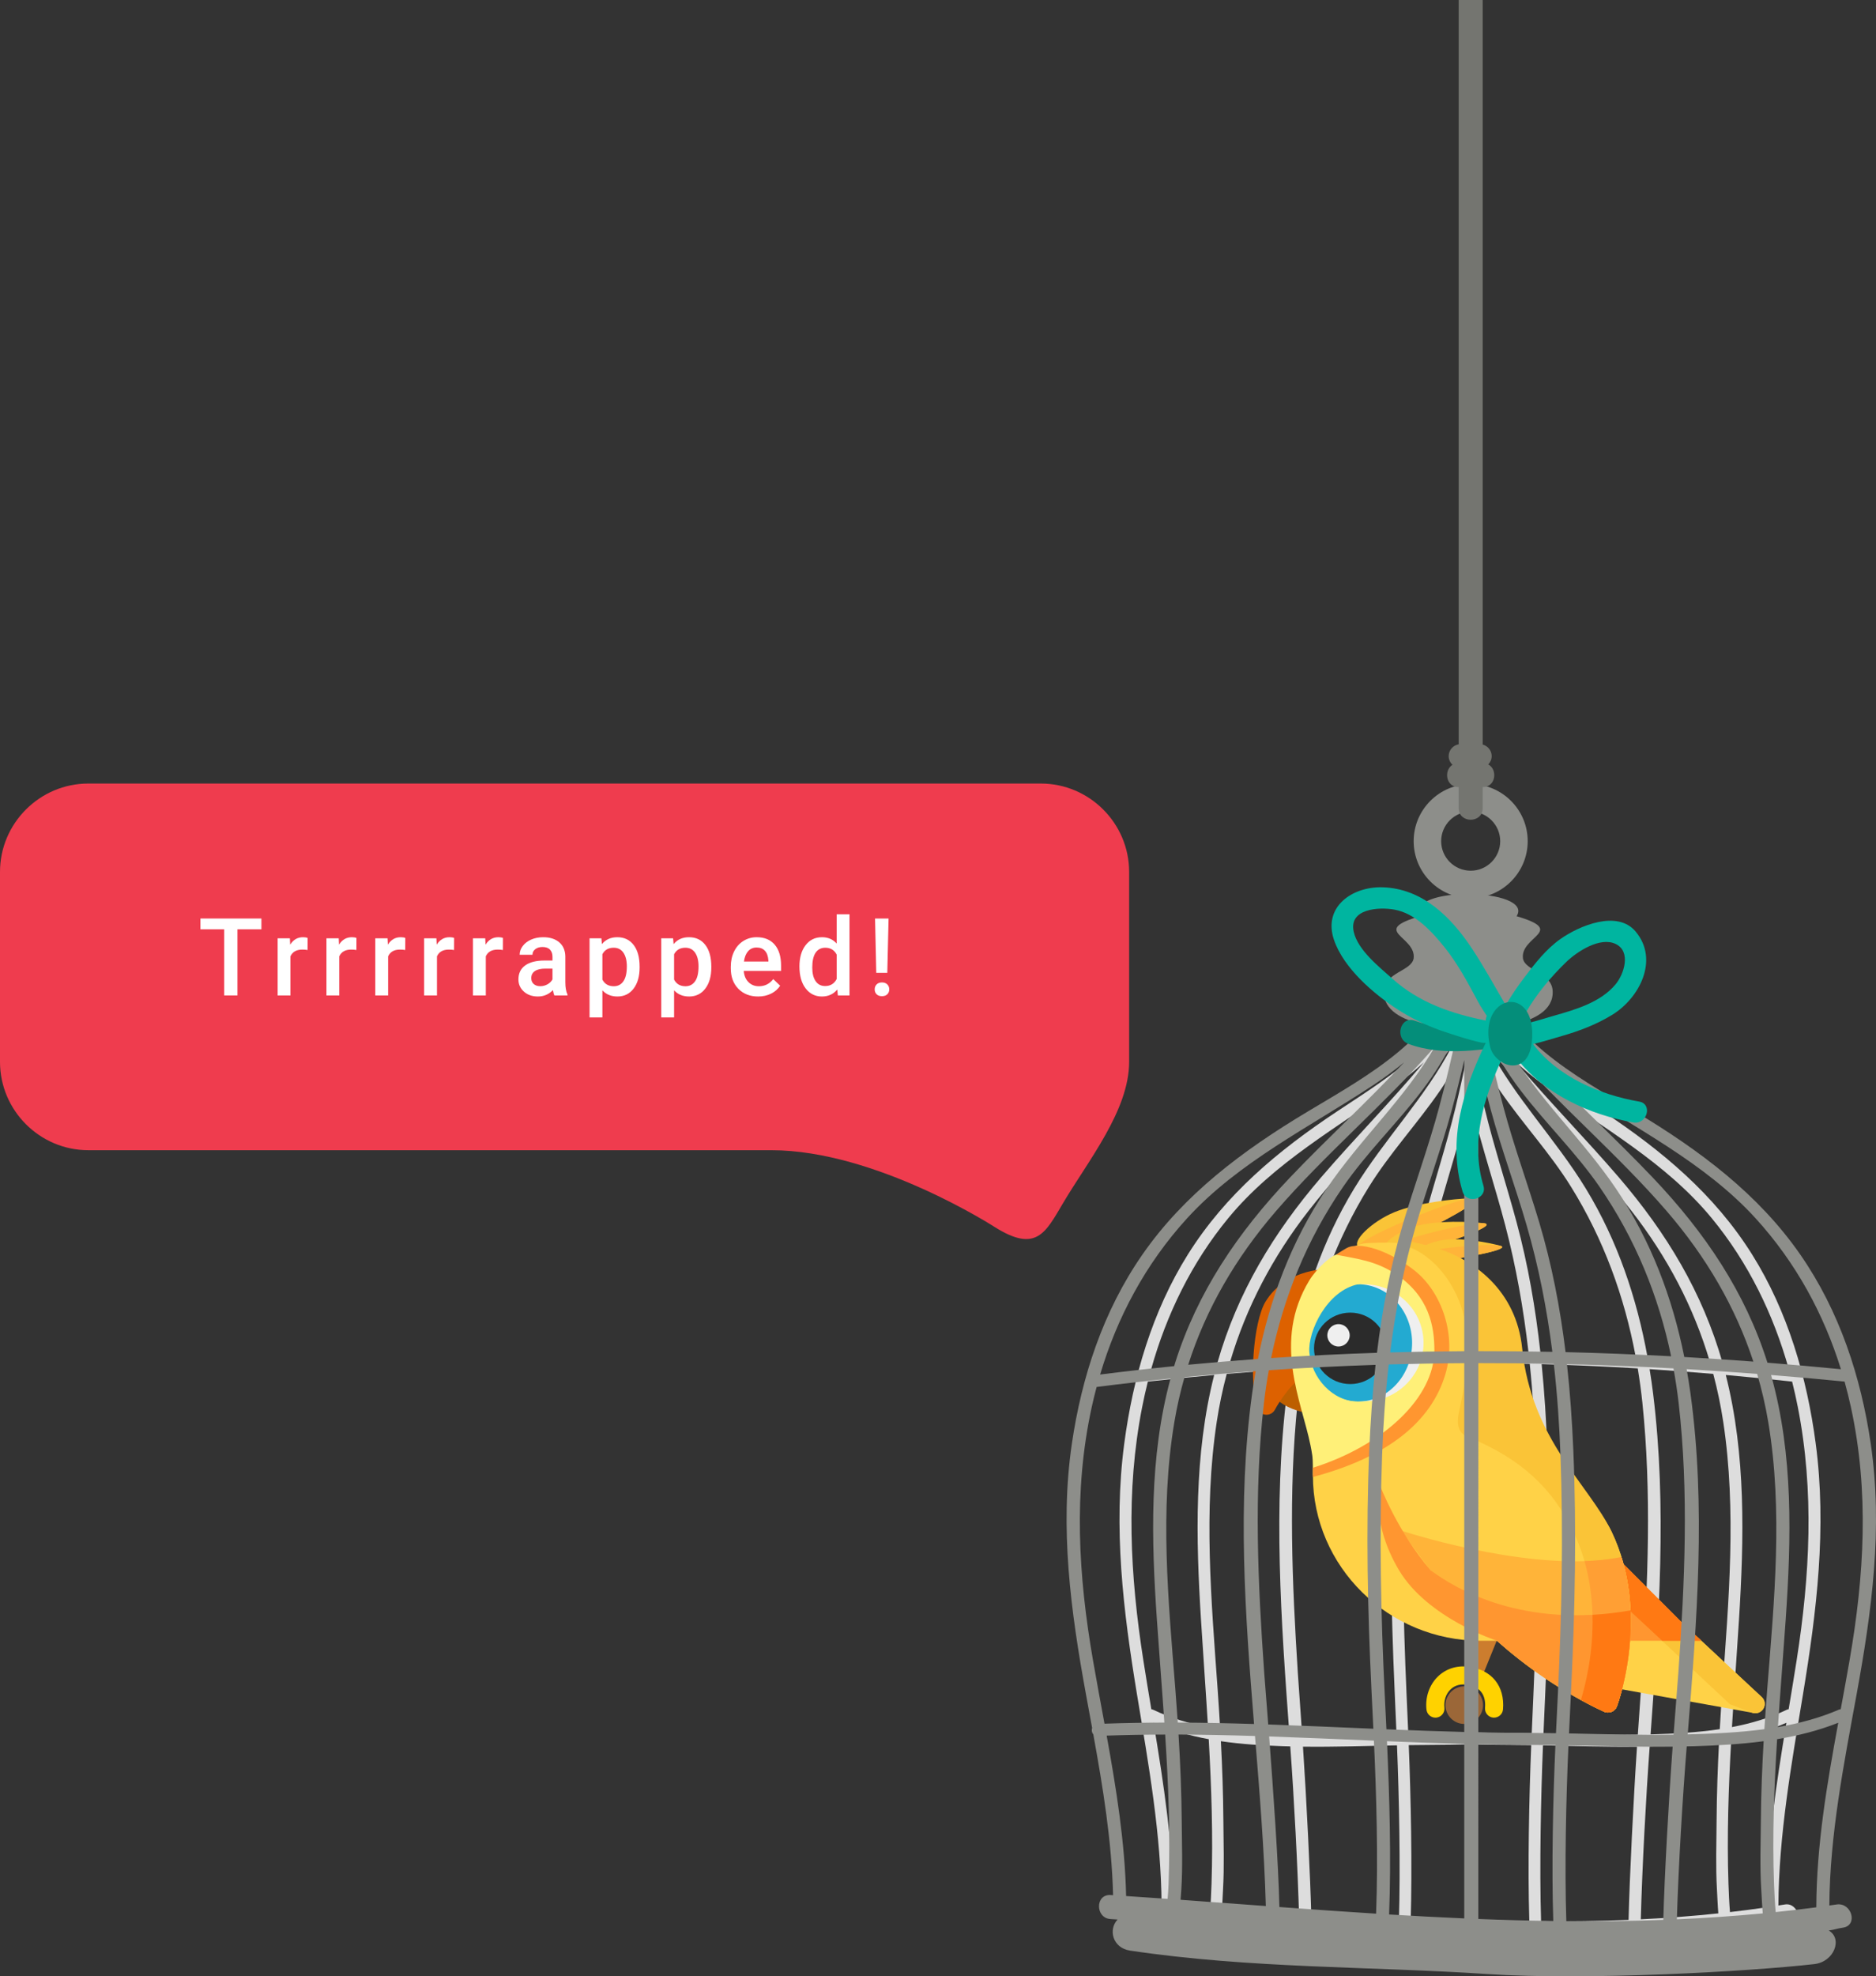 <?xml version="1.0" encoding="utf-8"?>
<!-- Generator: Adobe Illustrator 17.0.0, SVG Export Plug-In . SVG Version: 6.00 Build 0)  -->
<!DOCTYPE svg PUBLIC "-//W3C//DTD SVG 1.1//EN" "http://www.w3.org/Graphics/SVG/1.1/DTD/svg11.dtd">
<svg version="1.1" id="Layer_1" xmlns="http://www.w3.org/2000/svg" xmlns:xlink="http://www.w3.org/1999/xlink" x="0px" y="0px"
	 width="312.222px" height="328.76px" viewBox="0 0 312.222 328.76" enable-background="new 0 0 312.222 328.76"
	 xml:space="preserve">
<rect x="0" y="0" width="312.222" height="328.76" fill="#333333" stroke="none"/>
<g>
	<g>
		<path fill="#EF3C4E" d="M187.922,176.639c0,8.084-6.844,16.462-11.017,23.529c-2.927,4.956-4.471,8.258-11.324,3.969
			c0,0-19.778-12.801-37.209-12.801H14.698C6.614,191.337,0,184.723,0,176.639V145.04c0-8.084,6.614-14.698,14.698-14.698h158.526
			c8.084,0,14.698,6.614,14.698,14.698V176.639z"/>
	</g>
	<g>
		<path fill="#FFFFFF" d="M43.507,154.588h-3.99v11.004h-2.206v-11.004h-3.955v-1.793h10.151V154.588z"/>
		<path fill="#FFFFFF" d="M51.187,158.033c-0.281-0.047-0.571-0.07-0.87-0.07c-0.979,0-1.638,0.375-1.978,1.125v6.504h-2.136v-9.51
			h2.039l0.053,1.063c0.516-0.826,1.23-1.239,2.145-1.239c0.305,0,0.557,0.041,0.756,0.123L51.187,158.033z"/>
		<path fill="#FFFFFF" d="M59.315,158.033c-0.281-0.047-0.571-0.07-0.87-0.07c-0.979,0-1.638,0.375-1.978,1.125v6.504h-2.136v-9.51
			h2.039l0.053,1.063c0.516-0.826,1.23-1.239,2.145-1.239c0.305,0,0.557,0.041,0.756,0.123L59.315,158.033z"/>
		<path fill="#FFFFFF" d="M67.444,158.033c-0.281-0.047-0.571-0.07-0.87-0.07c-0.979,0-1.638,0.375-1.978,1.125v6.504h-2.136v-9.51
			H64.5l0.053,1.063c0.516-0.826,1.23-1.239,2.145-1.239c0.305,0,0.557,0.041,0.756,0.123L67.444,158.033z"/>
		<path fill="#FFFFFF" d="M75.572,158.033c-0.281-0.047-0.571-0.07-0.87-0.07c-0.979,0-1.638,0.375-1.978,1.125v6.504h-2.136v-9.51
			h2.039l0.053,1.063c0.516-0.826,1.23-1.239,2.145-1.239c0.305,0,0.557,0.041,0.756,0.123L75.572,158.033z"/>
		<path fill="#FFFFFF" d="M83.7,158.033c-0.281-0.047-0.571-0.07-0.87-0.07c-0.979,0-1.638,0.375-1.978,1.125v6.504h-2.136v-9.51
			h2.039l0.053,1.063c0.516-0.826,1.23-1.239,2.145-1.239c0.305,0,0.557,0.041,0.756,0.123L83.7,158.033z"/>
		<path fill="#FFFFFF" d="M92.267,165.592c-0.094-0.182-0.176-0.478-0.246-0.888c-0.68,0.709-1.512,1.063-2.496,1.063
			c-0.955,0-1.734-0.272-2.338-0.817s-0.905-1.219-0.905-2.021c0-1.014,0.376-1.792,1.129-2.333s1.83-0.813,3.23-0.813h1.31v-0.624
			c0-0.492-0.138-0.886-0.413-1.182s-0.694-0.444-1.257-0.444c-0.486,0-0.885,0.122-1.195,0.365s-0.466,0.552-0.466,0.927h-2.136
			c0-0.521,0.173-1.009,0.519-1.463s0.815-0.81,1.41-1.068s1.259-0.387,1.991-0.387c1.113,0,2.001,0.28,2.663,0.839
			s1.002,1.346,1.02,2.36v4.289c0,0.855,0.12,1.538,0.36,2.048v0.149H92.267z M89.92,164.054c0.422,0,0.818-0.103,1.191-0.308
			c0.371-0.205,0.651-0.48,0.839-0.826v-1.793h-1.151c-0.791,0-1.386,0.138-1.784,0.413s-0.598,0.665-0.598,1.169
			c0,0.41,0.136,0.737,0.409,0.98C89.098,163.932,89.463,164.054,89.92,164.054z"/>
		<path fill="#FFFFFF" d="M106.451,160.934c0,1.471-0.334,2.644-1.002,3.52s-1.564,1.314-2.689,1.314
			c-1.043,0-1.878-0.343-2.505-1.028v4.509h-2.136v-13.166h1.969l0.088,0.967c0.627-0.762,1.479-1.143,2.558-1.143
			c1.16,0,2.069,0.432,2.729,1.296c0.658,0.864,0.988,2.064,0.988,3.599V160.934z M104.324,160.749c0-0.949-0.189-1.702-0.566-2.259
			c-0.379-0.557-0.919-0.835-1.622-0.835c-0.873,0-1.5,0.36-1.881,1.081v4.219c0.387,0.738,1.02,1.107,1.898,1.107
			c0.68,0,1.211-0.274,1.595-0.822S104.324,161.862,104.324,160.749z"/>
		<path fill="#FFFFFF" d="M118.385,160.934c0,1.471-0.334,2.644-1.002,3.52s-1.564,1.314-2.689,1.314
			c-1.043,0-1.878-0.343-2.505-1.028v4.509h-2.136v-13.166h1.969l0.088,0.967c0.627-0.762,1.479-1.143,2.558-1.143
			c1.16,0,2.069,0.432,2.729,1.296c0.658,0.864,0.988,2.064,0.988,3.599V160.934z M116.258,160.749c0-0.949-0.189-1.702-0.566-2.259
			c-0.379-0.557-0.919-0.835-1.622-0.835c-0.873,0-1.5,0.36-1.881,1.081v4.219c0.387,0.738,1.02,1.107,1.898,1.107
			c0.68,0,1.211-0.274,1.595-0.822S116.258,161.862,116.258,160.749z"/>
		<path fill="#FFFFFF" d="M126.179,165.768c-1.354,0-2.451-0.426-3.292-1.279s-1.261-1.988-1.261-3.406v-0.264
			c0-0.949,0.183-1.797,0.55-2.544c0.365-0.747,0.88-1.329,1.542-1.745s1.4-0.624,2.215-0.624c1.295,0,2.295,0.413,3.001,1.239
			s1.06,1.995,1.06,3.507v0.861h-6.214c0.064,0.785,0.326,1.406,0.787,1.863c0.459,0.457,1.038,0.686,1.735,0.686
			c0.979,0,1.775-0.396,2.391-1.187l1.151,1.099c-0.381,0.568-0.89,1.009-1.525,1.323
			C127.683,165.611,126.97,165.768,126.179,165.768z M125.924,157.62c-0.586,0-1.059,0.205-1.42,0.615
			c-0.359,0.41-0.59,0.981-0.689,1.714h4.069v-0.158c-0.047-0.715-0.237-1.255-0.571-1.622S126.516,157.62,125.924,157.62z"/>
		<path fill="#FFFFFF" d="M133.05,160.767c0-1.465,0.34-2.641,1.02-3.529s1.591-1.332,2.733-1.332c1.008,0,1.822,0.352,2.443,1.055
			v-4.869h2.136v13.5h-1.934l-0.105-0.984c-0.639,0.773-1.491,1.16-2.558,1.16c-1.113,0-2.015-0.448-2.703-1.345
			S133.05,162.308,133.05,160.767z M135.186,160.951c0,0.967,0.186,1.721,0.559,2.263c0.371,0.542,0.9,0.813,1.586,0.813
			c0.873,0,1.512-0.39,1.916-1.169v-4.061c-0.393-0.762-1.025-1.143-1.898-1.143c-0.691,0-1.225,0.274-1.6,0.822
			S135.186,159.85,135.186,160.951z"/>
		<path fill="#FFFFFF" d="M145.573,164.585c0-0.333,0.108-0.608,0.325-0.828c0.217-0.219,0.513-0.328,0.888-0.328
			s0.671,0.109,0.888,0.328c0.217,0.219,0.325,0.495,0.325,0.828c0,0.321-0.105,0.589-0.316,0.806
			c-0.211,0.216-0.51,0.324-0.896,0.324s-0.686-0.108-0.896-0.324C145.678,165.175,145.573,164.907,145.573,164.585z
			 M147.673,161.83h-1.837l-0.202-9.035h2.25L147.673,161.83z"/>
	</g>
	<g>
		<g>
			<g>
				<path fill="#DDDDDD" d="M244.765,172.607c1.317,3.103,2.979,6.074,4.906,8.873c3.756,5.453,8.307,10.324,11.802,15.954
					c5.413,8.717,8.882,18.254,10.741,28.181c-5.279-0.315-10.564-0.547-15.85-0.69c-0.805-7.292-2.049-14.533-3.967-21.636
					c-1.717-6.358-3.784-12.609-5.334-19.013c-0.844-3.486-1.593-6.992-2.298-10.505v9.267c0.137,0.581,0.267,1.164,0.409,1.744
					c1.574,6.398,3.661,12.645,5.335,19.013c1.824,6.944,3.059,13.987,3.871,21.084c-3.205-0.073-6.411-0.106-9.616-0.112v1.998
					c3.277,0.006,6.555,0.041,9.833,0.116c0.519,5.028,0.835,10.079,1.002,15.138c0.437,13.334,0.193,26.653-0.398,39.978
					c-0.093,2.107-0.187,4.215-0.276,6.322c-1.466-0.027-2.931-0.048-4.396-0.051c-1.921-0.003-3.843-0.041-5.764-0.079v1.989
					c2.103,0.044,4.206,0.085,6.309,0.089c1.256,0.002,2.512,0.018,3.768,0.037c-0.352,8.596-0.595,20.291-0.32,29.253
					c-3.251-0.049-6.504-0.15-9.756-0.28v4.488c17.222,0.466,34.745,0.618,51.745-2.03c-0.161-0.23-0.369-0.435-0.63-0.603
					c1.016-0.15,1.13-0.305,2.146-0.471c2.294-0.375,1.315-4.225-0.958-3.853c-0.364,0.06-0.728,0.111-1.092,0.169
					c0.077-11.799,2.163-23.432,4.083-35.059c2.295-13.901,3.989-27.748,2.127-41.8c-1.453-10.97-4.637-21.95-10.596-31.453
					c-6.264-9.99-14.972-17.25-24.82-23.78c-4.658-3.088-9.46-6.097-13.566-9.879c-4.272-3.935-7.535-8.517-9.987-13.694
					c-0.02-0.281-0.168-0.529-0.372-0.705c-0.229-0.286-0.566-0.341-0.878-0.242c-0.03,0.008-0.059,0.018-0.088,0.03
					c-0.007,0.003-0.014,0.006-0.02,0.009c-0.033,0.015-0.066,0.03-0.098,0.05c-0.31,0.174-0.552,0.497-0.563,0.876
					c-0.88,1.86-1.87,3.641-2.97,5.345h6.536V172.607z M271.042,319.369c-4.85,0.198-9.705,0.259-14.562,0.213
					c-0.276-8.955-0.033-20.651,0.319-29.244c5.216,0.104,10.429,0.278,15.647,0.216
					C271.877,298.965,271.21,312.319,271.042,319.369z M256.882,288.357c0.103-2.432,0.212-4.862,0.318-7.293
					c0.581-13.297,0.839-26.608,0.326-39.913c-0.183-4.743-0.479-9.492-0.95-14.222c5.333,0.146,10.666,0.383,15.992,0.704
					c0.311,1.889,0.572,3.79,0.772,5.703c1.554,14.929,0.911,30.023-0.04,44.97c-0.07,1.089-0.364,5.079-0.718,10.255
					C267.348,288.648,262.115,288.474,256.882,288.357z M285.749,314.287c0.058,1.016,0.128,2.814,0.229,4.004
					c-4.295,0.455-8.596,0.776-12.9,0.986c0.243-8.864,0.851-20.158,1.48-28.768c0.39-0.01,0.779-0.014,1.169-0.027
					c3.427-0.116,6.925-0.329,10.38-0.834c-0.231,4.407-0.386,8.816-0.416,13.237C285.666,306.682,285.532,310.492,285.749,314.287z
					 M286.22,287.647c-3.831,0.573-7.729,0.756-11.514,0.87c1.387-18.931,2.748-37.884,0.419-56.705
					c-0.168-1.356-0.364-2.708-0.581-4.055c3.534,0.227,7.065,0.492,10.593,0.792c0.694,2.617,1.256,5.289,1.669,8.025
					c2.221,14.723,0.9,29.623-0.153,44.384C286.493,283.188,286.348,285.418,286.22,287.647z M294.017,317.28
					c-2.031,0.299-4.064,0.561-6.097,0.795c-0.126-1.442-0.21-3.427-0.252-4.672c-0.268-8.047,0.01-16.071,0.466-24.09
					c3.144-0.577,6.232-1.436,9.177-2.731C295.626,296.759,294.052,306.956,294.017,317.28z M299.207,234.05
					c2.768,14.08,2.01,28.065-0.198,42.166c-0.423,2.705-0.873,5.408-1.323,8.112c-0.096,0.011-0.195,0.033-0.294,0.081
					c-2.912,1.395-5.993,2.293-9.141,2.89c0.357-5.936,0.794-11.87,1.165-17.809c0.845-13.554,1.177-27.481-2.194-40.761
					c3.684,0.328,7.365,0.694,11.04,1.098C298.614,231.226,298.929,232.634,299.207,234.05z M256.945,180.499
					c9.697,7.092,20.251,12.804,27.952,22.163c6.095,7.408,10.269,16.017,12.817,25.11c-3.674-0.4-7.352-0.763-11.035-1.087
					c-3.318-11.658-9.312-21.582-17.257-30.836c-5.571-6.488-11.622-12.6-17.12-19.143
					C253.761,178.037,255.309,179.301,256.945,180.499z M248.019,174.521c7.39,9.321,16.173,17.508,23.486,26.885
					c5.999,7.693,10.376,16.039,13.059,25.095c-3.454-0.29-6.91-0.545-10.369-0.765c-1.782-9.806-4.979-19.317-10.229-27.953
					c-5.014-8.253-11.98-15.307-16.314-23.742C247.777,174.2,247.894,174.363,248.019,174.521z"/>
			</g>
			<g>
				<path fill="#DDDDDD" d="M193.323,316.977c-0.363-0.057-0.728-0.109-1.091-0.169c-1.87-0.306-2.859,2.24-1.877,3.364
					c15.541,1.275,31.059,2.914,46.652,3.37c2.501,0.073,5.011,0.147,7.527,0.216v-4.481c-3.252,0.13-6.505,0.23-9.756,0.28
					c0.275-8.962,0.033-20.657-0.32-29.253c1.256-0.02,2.512-0.035,3.768-0.037c2.103-0.004,4.206-0.045,6.309-0.089v-1.989
					c-1.921,0.038-3.842,0.076-5.764,0.079c-1.465,0.003-2.931,0.024-4.396,0.051c-0.09-2.108-0.183-4.215-0.276-6.322
					c-0.591-13.325-0.835-26.644-0.398-39.978c0.167-5.059,0.483-10.111,1.001-15.138c3.277-0.076,6.555-0.11,9.833-0.116v-1.998
					c-3.205,0.006-6.411,0.039-9.616,0.112c0.812-7.096,2.047-14.14,3.871-21.084c1.674-6.368,3.761-12.615,5.335-19.013
					c0.143-0.58,0.272-1.163,0.409-1.744v-9.267c-0.705,3.514-1.454,7.019-2.298,10.505c-1.55,6.404-3.617,12.655-5.334,19.013
					c-1.918,7.103-3.162,14.344-3.967,21.636c-5.286,0.142-10.57,0.375-15.85,0.69c1.86-9.927,5.329-19.464,10.741-28.181
					c3.495-5.63,8.046-10.501,11.802-15.954c1.927-2.799,3.589-5.77,4.906-8.873v-5.933h6.536c-1.099-1.704-2.089-3.484-2.97-5.345
					c-0.011-0.38-0.252-0.703-0.562-0.876c-0.032-0.02-0.065-0.035-0.098-0.05c-0.007-0.003-0.014-0.006-0.021-0.009
					c-0.029-0.012-0.058-0.022-0.088-0.03c-0.312-0.098-0.649-0.044-0.878,0.242c-0.205,0.176-0.353,0.423-0.373,0.705
					c-2.451,5.177-5.714,9.759-9.986,13.694c-4.106,3.782-8.908,6.791-13.566,9.879c-9.848,6.531-18.556,13.79-24.82,23.78
					c-5.959,9.503-9.143,20.484-10.596,31.453c-1.862,14.053-0.168,27.899,2.127,41.8
					C191.161,293.546,193.247,305.178,193.323,316.977z M201.632,313.403c-0.042,1.244-0.126,3.23-0.252,4.672
					c-2.033-0.235-4.065-0.497-6.097-0.795c-0.035-10.324-1.609-20.521-3.294-30.698c2.946,1.295,6.033,2.154,9.177,2.731
					C201.621,297.332,201.899,305.356,201.632,313.403z M202.647,280.958c-1.054-14.761-2.375-29.661-0.153-44.384
					c0.413-2.736,0.976-5.408,1.669-8.025c3.528-0.3,7.059-0.565,10.593-0.792c-0.217,1.348-0.413,2.699-0.581,4.055
					c-2.329,18.821-0.968,37.774,0.419,56.705c-3.786-0.114-7.683-0.297-11.515-0.87
					C202.951,285.418,202.806,283.188,202.647,280.958z M203.32,318.292c0.101-1.19,0.172-2.988,0.229-4.004
					c0.217-3.795,0.083-7.605,0.058-11.403c-0.03-4.421-0.185-8.829-0.417-13.237c3.455,0.506,6.954,0.719,10.38,0.834
					c0.39,0.013,0.779,0.017,1.169,0.027c0.629,8.61,1.237,19.904,1.48,28.768C211.916,319.067,207.616,318.747,203.32,318.292z
					 M232.819,319.583c-4.856,0.045-9.712-0.016-14.562-0.213c-0.168-7.05-0.835-20.404-1.404-28.815
					c5.218,0.062,10.432-0.112,15.647-0.216C232.852,298.932,233.095,310.628,232.819,319.583z M232.723,226.929
					c-0.471,4.73-0.768,9.479-0.95,14.222c-0.513,13.304-0.254,26.616,0.326,39.913c0.106,2.43,0.215,4.861,0.318,7.293
					c-5.233,0.117-10.466,0.291-15.701,0.204c-0.355-5.176-0.649-9.166-0.718-10.255c-0.951-14.946-1.594-30.04-0.04-44.97
					c0.2-1.913,0.461-3.813,0.772-5.703C222.058,227.312,227.39,227.075,232.723,226.929z M241.28,174.521
					c0.125-0.158,0.243-0.321,0.367-0.48c-4.334,8.435-11.3,15.489-16.314,23.742c-5.249,8.637-8.446,18.147-10.229,27.953
					c-3.459,0.22-6.916,0.475-10.369,0.765c2.683-9.057,7.061-17.403,13.059-25.095C225.107,192.029,233.89,183.841,241.28,174.521z
					 M204.402,202.662c7.701-9.359,18.255-15.071,27.952-22.163c1.637-1.197,3.185-2.461,4.642-3.793
					c-5.498,6.543-11.549,12.655-17.12,19.143c-7.945,9.254-13.938,19.178-17.257,30.836c-3.683,0.324-7.361,0.687-11.035,1.087
					C194.132,218.679,198.306,210.07,204.402,202.662z M190.092,234.05c0.278-1.416,0.593-2.824,0.944-4.222
					c3.676-0.404,7.356-0.77,11.04-1.098c-3.37,13.28-3.039,27.207-2.193,40.761c0.371,5.939,0.807,11.873,1.165,17.809
					c-3.147-0.597-6.229-1.496-9.141-2.89c-0.1-0.048-0.198-0.07-0.294-0.081c-0.45-2.705-0.9-5.408-1.323-8.112
					C188.083,262.115,187.324,248.13,190.092,234.05z"/>
			</g>
		</g>
		<g>
			<circle fill="#9B6738" cx="243.695" cy="283.653" r="3.124"/>
		</g>
		<g>
			<g>
				<g>
					<path fill="#FAC437" d="M226.104,207.454c-1.244-0.913,2.18-4.244,5.941-5.796c3.76-1.552,9.86-2.257,12.914-2.328
						s-6.676,4.888-10.445,6.596C230.746,207.634,227.656,208.592,226.104,207.454z"/>
				</g>
				<g>
					<path fill="#FFB439" d="M226.104,207.454c-1.244-0.913,15.801-8.052,18.854-8.124c3.053-0.072-6.676,4.888-10.445,6.596
						C230.745,207.634,227.656,208.592,226.104,207.454z"/>
				</g>
				<g>
					<path fill="#FAC437" d="M230.511,207.912c-0.913-0.898,2.297-3.226,5.572-4.053c3.275-0.827,8.37-0.678,10.887-0.372
						c2.516,0.305-6.067,3.22-9.368,4.174C234.301,208.614,231.65,209.035,230.511,207.912z"/>
				</g>
				<g>
					<path fill="#FFB439" d="M230.511,207.912c-0.913-0.898,13.942-4.73,16.459-4.425c2.516,0.305-6.067,3.22-9.368,4.174
						C234.301,208.614,231.65,209.035,230.511,207.912z"/>
				</g>
				<g>
					<path fill="#FAC437" d="M235.655,208.857c-0.638-0.845,2.271-2.365,5.051-2.645c2.781-0.281,6.936,0.457,8.96,1.011
						c2.024,0.554-5.358,1.904-8.176,2.285C238.673,209.89,236.451,209.913,235.655,208.857z"/>
				</g>
				<g>
					<path fill="#FFB439" d="M235.655,208.857c-0.638-0.845,11.987-2.188,14.011-1.634c2.024,0.554-5.358,1.904-8.176,2.285
						C238.673,209.89,236.451,209.913,235.655,208.857z"/>
				</g>
				<g>
					<g>
						<g>
							<g>
								<path fill="#FFD247" d="M293.206,282.307l-12.946-12.058c-0.294-0.272-0.682-0.424-1.086-0.424h-9.399
									c-0.85,0-1.549,0.66-1.583,1.496c-0.103,2.52-0.437,5.076-0.995,7.597c-0.165,0.749,0.247,1.506,0.973,1.783l23.375,4.193
									c0.187,0.072,0.382,0.107,0.573,0.107c0.53,0,1.043-0.263,1.339-0.727C293.864,283.642,293.757,282.818,293.206,282.307z"/>
							</g>
						</g>
					</g>
					<g>
						<path fill="#FAC437" d="M273.269,269.825l14.663,13.684l3.614,1.384c0.187,0.072,0.382,0.107,0.573,0.107
							c0.53,0,1.043-0.263,1.339-0.727c0.404-0.631,0.299-1.456-0.254-1.966l-12.945-12.058c-0.294-0.272-0.682-0.424-1.086-0.424
							H273.269L273.269,269.825z"/>
					</g>
					<g>
						<path fill="#BD5F00" d="M221.008,226.518c-1.672-1.175-5.131-2.311-9.499,3.29c-0.401,0.513-0.432,1.217-0.086,1.768
							c0.029,0.048,0.062,0.093,0.097,0.137c1.062,1.516,2.837,2.586,5.277,3.184c1.737,0.426,3.21,0.448,3.271,0.45h0.013
							c0.423,0,0.822-0.162,1.12-0.45c0.301-0.293,0.47-0.692,0.47-1.109v-6.002C221.672,227.282,221.425,226.811,221.008,226.518z"
							/>
					</g>
					<g>
						<path fill="#DD6100" d="M221.428,218.973c0.869,0.026,1.6-0.659,1.622-1.519c0.022-0.86-0.357-6.365-1.231-6.386
							c-0.419-0.01-7.727-0.273-11.214,5.486c-2.012,3.323-2.842,13.895-1.202,18.009c0.283,0.484,0.807,0.782,1.373,0.782
							c0.012,0,0.023,0,0.036,0c0.579-0.012,1.105-0.336,1.372-0.842c0.697-1.324,3.196-5.229,5.469-5.768
							c0.55-0.13,1.018-0.033,1.516,0.317c0.712,0.5,1.702,0.338,2.209-0.363c0.508-0.701,0.343-1.674-0.368-2.173
							c-0.227-0.159-0.459-0.298-0.696-0.418l0.947-7.127C221.361,218.972,221.42,218.973,221.428,218.973z"/>
					</g>
					<g>
						<path fill="#CC7D2E" d="M246.739,278.751l2.996-7.388c0.337-0.794-0.045-1.707-0.853-2.037
							c-0.807-0.331-1.735,0.044-2.071,0.839l-3.503,8.586H246.739z"/>
					</g>
					<g>
						<path fill="#FF9630" d="M274.971,264.952l-5.033-5.038c-0.457-0.457-1.15-0.638-1.756-0.401
							c-0.749,0.294-1.143,1.078-0.953,1.827c0.783,3.085,1.108,6.437,0.965,9.962c-0.009,0.2,0.015,0.402,0.083,0.591
							c0.238,0.653,0.847,1.049,1.498,1.049h4.63h5.195h3.568l-2.907-2.693L274.971,264.952z"/>
					</g>
					<g>
						<path fill="#FF7913" d="M276.634,272.942h6.534l-2.907-2.693l-5.289-5.296l-5.033-5.038c-0.457-0.457-1.15-0.638-1.756-0.401
							c-0.749,0.294-1.143,1.078-0.953,1.827c0.276,1.084,0.49,2.203,0.652,3.35c0.524,0.442,0.629,0.828,1.279,1.302
							L276.634,272.942z"/>
					</g>
					<g>
						<g>
							<g>
								<path fill="#FFD247" d="M268.214,254.791c-3.715-7.758-18.222-16.36-20.312-16.937c-2.089-0.577-2.989-0.739,0.161-10.725
									c3.15-9.986,0.477-21.571-20.593-20.334c-5.495,0.322-8.965,9.735-8.965,15.152v23.486c0,15.169,12.543,27.51,27.962,27.51
									h2.657c4.806,4.251,10.74,8.494,17.811,11.789c0.214,0.1,0.446,0.149,0.678,0.149c0.205,0,0.408-0.039,0.602-0.116
									c0.412-0.167,0.734-0.496,0.887-0.908C269.334,283.229,274.712,268.362,268.214,254.791z"/>
							</g>
						</g>
					</g>
					<g>
						<path fill="#FAC437" d="M268.214,254.791c-3.715-7.758-13.351-15.355-14.878-30.494c-0.961-9.516-7.964-15.116-15.598-17.067
							c-5.486-1.402-6.827-1.268-3.019,0.295c4.877,2.002,8.304,7.462,9.105,12.429c1.133,7.02-0.604,12.518-1.093,15.391
							c-0.49,2.873,1.005,3.46,1.68,3.734c8.664,3.527,13.994,8.514,17.44,15.71c5.586,11.665,2.396,24.288,1.244,28.001
							c1.241,0.675,2.521,1.323,3.841,1.938c0.214,0.1,0.446,0.149,0.678,0.149c0.205,0,0.408-0.039,0.602-0.116
							c0.412-0.167,0.734-0.496,0.887-0.908C269.334,283.229,274.712,268.362,268.214,254.791z"/>
					</g>
					<g>
						<path fill="#FFB439" d="M270,259.471c-0.045-0.149-0.091-0.299-0.138-0.45c-0.197,0.034-0.397,0.069-0.6,0.107
							c-13.392,2.471-33.039-3.544-35.921-4.464c3.258,4.914,8.457,11.715,15.752,18.278h0.032
							c4.806,4.251,10.74,8.494,17.811,11.789c0.214,0.1,0.446,0.149,0.678,0.149c0.205,0,0.408-0.039,0.602-0.116
							c0.412-0.167,0.734-0.496,0.887-0.908C269.308,283.302,273.548,271.573,270,259.471z"/>
					</g>
					<g>
						<path fill="#FF9630" d="M271.369,267.885c-17.906,3.157-29.288-3.669-33.275-6.677c2.916,3.683,6.571,7.752,10.995,11.733
							h0.036c4.806,4.251,10.74,8.494,17.811,11.789c0.214,0.1,0.446,0.149,0.678,0.149c0.205,0,0.408-0.039,0.602-0.116
							c0.412-0.167,0.734-0.496,0.887-0.908C269.259,283.433,271.762,276.513,271.369,267.885z"/>
					</g>
					<g>
						<path fill="#FFF078" d="M223.857,243.497c0.124,0,15.435-8.228,15.435-17.339c0-3.907-0.625-7.29-2.815-10.853
							c-3.176-5.165-13.178-6.721-13.445-6.741c-1.233-0.089-3.952,2.499-5.115,4.417c-6.191,10.208-1.286,20.121,0.187,27.446
							c0.212,1.056,0.421,2.207,0.421,3.285v1.672C218.526,245.488,223.594,243.497,223.857,243.497z"/>
					</g>
					<g>
						<path fill="#FF9630" d="M235.351,211.294c-4.037-3.155-9.082-4.926-11.292-3.642c-1.008,0.586-1.73,1.065-1.66,1.078
							c3.266,0.652,6.492,0.959,9.877,3.201c5.605,3.712,6.449,8.743,6.449,12.673c0,7.841-8.398,15.823-20.221,19.562v1.215
							c0,0.104,0.004,0.208,0.004,0.312c12.247-3.261,19.658-9.031,22.054-17.117C242.476,222.128,239.964,214.898,235.351,211.294z
							"/>
					</g>
					<g>
						<path fill="#EFEFEF" d="M226.985,233.153c-5.478,0-9.934-4.376-9.934-9.756c0-5.381,4.457-9.756,9.934-9.756
							s9.934,4.376,9.934,9.756C236.918,228.776,232.462,233.153,226.985,233.153z"/>
					</g>
					<g>
						<path fill="#23AAD1" d="M226.033,233.153c-4.952,0-8.982-4.376-8.982-9.756c0-5.381,4.03-9.756,8.982-9.756
							s8.982,4.376,8.982,9.756C235.014,228.776,230.986,233.153,226.033,233.153z"/>
					</g>
					<g>
						<path fill="#2B2B2B" d="M224.724,230.239c-3.325,0-6.03-2.666-6.03-5.942c0-3.277,2.705-5.942,6.03-5.942
							c3.325,0,6.03,2.666,6.03,5.942C230.756,227.573,228.05,230.239,224.724,230.239z"/>
					</g>
					<g>
						<path fill="#FF9F34" d="M269.123,283.8c0.004-0.011,0.009-0.022,0.012-0.036c0.004-0.009,0.007-0.02,0.011-0.031
							c0.005-0.013,0.01-0.027,0.015-0.042c0.005-0.013,0.01-0.028,0.015-0.043c0.005-0.015,0.011-0.031,0.016-0.047
							c0.006-0.018,0.012-0.037,0.02-0.056c0.005-0.015,0.01-0.031,0.016-0.045c0.009-0.023,0.016-0.048,0.025-0.074
							c0.005-0.015,0.01-0.029,0.015-0.045c0.01-0.029,0.02-0.059,0.029-0.089c0.004-0.01,0.007-0.022,0.011-0.033
							c0.056-0.172,0.121-0.376,0.194-0.613c0.001-0.006,0.004-0.011,0.005-0.016c0.017-0.056,0.034-0.115,0.053-0.174
							c0.002-0.01,0.006-0.02,0.009-0.031c0.017-0.058,0.036-0.119,0.053-0.18c0.004-0.013,0.007-0.026,0.011-0.039
							c0.018-0.064,0.037-0.129,0.056-0.195c0.002-0.009,0.005-0.017,0.007-0.027c1.099-3.858,3.071-13.071,0.304-22.514v-0.001
							c-0.045-0.149-0.091-0.299-0.138-0.45c-0.197,0.034-0.397,0.069-0.6,0.107c-1.762,0.325-3.633,0.502-5.557,0.565
							c2.885,10.105,0.385,19.903-0.608,23.099c0.366,0.2,0.736,0.396,1.11,0.589c0.119,0.061,0.238,0.123,0.358,0.184
							c0.278,0.142,0.557,0.284,0.839,0.424c0.119,0.059,0.236,0.118,0.355,0.176c0.39,0.191,0.782,0.38,1.179,0.565
							c0.214,0.1,0.446,0.149,0.678,0.149c0.205,0,0.408-0.039,0.602-0.116c0.412-0.167,0.734-0.496,0.887-0.908
							c0.004-0.009,0.009-0.022,0.013-0.037C269.116,283.82,269.12,283.807,269.123,283.8z"/>
					</g>
					<g>
						<path fill="#FF7913" d="M269.128,283.784c0.006-0.018,0.015-0.039,0.022-0.064c0.004-0.01,0.006-0.018,0.01-0.029
							c0.026-0.072,0.058-0.164,0.096-0.277c0.004-0.01,0.007-0.02,0.01-0.031c0.017-0.053,0.037-0.11,0.056-0.172
							c0.002-0.006,0.004-0.013,0.004-0.013c0.048-0.148,0.099-0.31,0.156-0.491c0.002-0.01,0.006-0.018,0.009-0.028
							c0.086-0.279,0.181-0.604,0.283-0.972c0,0,0.002-0.01,0.004-0.013c0.103-0.374,0.213-0.791,0.325-1.248l0.001-0.005
							c0.523-2.146,1.088-5.163,1.257-8.647c0,0,0.001-0.012,0.001-0.018c0.036-0.738,0.053-1.496,0.049-2.27
							c0-0.016,0-0.031,0-0.045c-0.004-0.518-0.016-1.043-0.04-1.574c-2.211,0.39-4.324,0.627-6.335,0.739
							c0.176,6.508-1.247,11.942-1.938,14.169c0.366,0.2,0.736,0.396,1.11,0.589c0.119,0.061,0.238,0.122,0.358,0.184
							c0.278,0.142,0.557,0.284,0.839,0.424c0.119,0.059,0.236,0.118,0.355,0.176c0.39,0.191,0.782,0.38,1.179,0.565
							c0.214,0.1,0.446,0.149,0.678,0.149c0.205,0,0.408-0.039,0.602-0.116c0.412-0.167,0.734-0.496,0.887-0.908
							c0.004-0.011,0.011-0.029,0.018-0.05C269.123,283.799,269.125,283.792,269.128,283.784z"/>
					</g>
					<g>
						<path fill="#FF9630" d="M229.662,247.092c0,0,2.999,7.826,8.432,14.116c5.432,6.29,11.03,11.733,11.03,11.733
							s-11.524-3.753-16.287-11.733C228.072,253.228,229.662,247.092,229.662,247.092z"/>
					</g>
					<g>
						<circle fill="#EFEFEF" cx="222.768" cy="222.128" r="1.862"/>
					</g>
					<g>
						<path fill="#FFF078" d="M229.518,234.241c1.104-1.769-0.958-1.088-3.486-1.088c-4.213,0-7.779-3.925-8.115-8.182
							c-0.282-3.553,2.988-10.302,8.115-11.33c4.864-0.975-4.629-3.471-6.203-0.546c-1.574,2.924-5.788,6.411-3.4,14.735
							C218.818,236.154,229.518,234.241,229.518,234.241z"/>
					</g>
				</g>
			</g>
		</g>
		<g>
			<path fill="#FFD200" d="M238.896,285.732c-0.753,0-1.402-0.565-1.488-1.331c-0.232-2.051,0.467-4.099,1.87-5.48
				c1.344-1.322,3.174-1.911,5.145-1.656c3.852,0.496,6.044,3.214,5.721,7.093c-0.068,0.826-0.784,1.431-1.62,1.37
				c-0.825-0.069-1.438-0.794-1.37-1.62c0.188-2.243-0.89-3.581-3.113-3.868c-1.339-0.17-2.181,0.351-2.656,0.819
				c-0.752,0.74-1.124,1.863-0.995,3.005c0.094,0.823-0.498,1.566-1.321,1.659C239.009,285.729,238.953,285.732,238.896,285.732z"/>
		</g>
		<g>
			<path fill="#8D8E8A" d="M311.341,240.118c-1.611-10.97-5.139-21.95-11.743-31.454c-6.943-9.99-16.593-17.249-27.508-23.78
				c-5.162-3.088-10.484-6.097-15.035-9.879c-4.735-3.935-8.351-8.517-11.068-13.694c-0.021-0.281-0.186-0.529-0.413-0.705
				c-0.254-0.286-0.628-0.34-0.973-0.242c-0.033,0.008-0.065,0.018-0.097,0.03c-0.008,0.003-0.015,0.006-0.022,0.009
				c-0.037,0.014-0.073,0.03-0.109,0.05c-0.344,0.174-0.612,0.497-0.624,0.876c-2.716,5.179-6.333,9.761-11.069,13.697
				c-4.551,3.782-9.873,6.791-15.035,9.88c-10.915,6.531-20.565,13.79-27.508,23.78c-6.604,9.503-10.133,20.483-11.744,31.453
				c-2.063,14.053-0.187,27.899,2.358,41.8c0.336,1.833,0.675,3.666,1.011,5.499c-0.123,0.362-0.058,0.788,0.193,1.059
				c1.613,8.879,3.068,17.777,3.295,26.769c-0.14-0.009-0.28-0.019-0.42-0.027c-2.574-0.162-2.559,3.835,0,3.996
				c0.391,0.024,0.782,0.051,1.173,0.076c-1.578,1.641-0.856,4.729,2.073,5.169c19.978,2.997,40.238,2.623,59.498,3.903
				c16.42,1.092,43.392-0.407,54.38-1.655c3.3-0.375,4.769-4.223,2.398-5.594c1.126-0.15,1.253-0.305,2.378-0.471
				c2.542-0.376,1.457-4.225-1.062-3.853c-0.403,0.06-0.807,0.111-1.21,0.169c0.085-11.799,2.397-23.432,4.525-35.059
				C311.527,268.017,313.404,254.171,311.341,240.118z M261.2,180.499c10.747,7.092,22.444,12.804,30.98,22.163
				c6.755,7.408,11.381,16.017,14.205,25.11c-4.072-0.4-8.148-0.763-12.23-1.087c-3.678-11.658-10.32-21.582-19.126-30.836
				c-6.174-6.488-12.881-12.6-18.974-19.143C257.671,178.037,259.386,179.301,261.2,180.499z M227.89,241.172
				c-0.568,13.304-0.282,26.616,0.361,39.914c0.105,2.163,0.212,4.325,0.315,6.489c-5.832-0.246-11.663-0.509-17.495-0.709
				c-0.333-4.328-0.596-7.574-0.665-8.539c-1.054-14.946-1.768-30.04-0.044-44.969c0.21-1.817,0.481-3.624,0.803-5.42
				c5.916-0.4,11.839-0.697,17.766-0.893C228.417,231.744,228.092,236.46,227.89,241.172z M229.022,318.339
				c-5.367-0.337-10.732-0.715-16.093-1.106c-0.154-7.082-1.025-19.426-1.705-28.376c5.812,0.198,11.623,0.457,17.435,0.701
				C229.079,298.653,229.379,309.154,229.022,318.339z M210.671,317.068c-4.733-0.348-9.462-0.701-14.187-1.039
				c0.049-0.573,0.089-1.147,0.125-1.721c0.24-3.795,0.092-7.605,0.064-11.403c-0.035-4.797-0.235-9.58-0.53-14.363
				c4.243,0.018,8.484,0.109,12.726,0.24C209.637,298.221,210.403,307.657,210.671,317.068z M208.386,231.833
				c-2.502,18.241-1.162,36.607,0.323,54.955c-4.23-0.131-8.46-0.224-12.691-0.241c-0.124-1.856-0.261-3.712-0.408-5.568
				c-1.167-14.76-2.631-29.66-0.169-44.384c0.427-2.556,0.996-5.058,1.696-7.511c3.943-0.38,7.891-0.712,11.841-0.997
				C208.758,229.332,208.558,230.58,208.386,231.833z M230.834,289.649c4.287,0.177,8.573,0.335,12.861,0.449v29.03
				c-4.17-0.18-8.34-0.404-12.509-0.656C231.551,309.286,231.255,298.757,230.834,289.649z M230.742,287.665
				c-0.09-1.883-0.182-3.766-0.275-5.648c-0.655-13.324-0.926-26.644-0.441-39.978c0.183-5.033,0.531-10.059,1.101-15.06
				c4.188-0.12,8.378-0.193,12.568-0.216v61.35C239.377,288.002,235.059,287.844,230.742,287.665z M293.123,314.288
				c0.064,1.016,0.142,2.814,0.255,4.004c-4.76,0.455-9.527,0.776-14.297,0.986c0.269-8.864,0.943-20.158,1.641-28.768
				c0.432-0.01,0.863-0.014,1.296-0.027c3.798-0.116,7.675-0.329,11.504-0.835c-0.257,4.407-0.428,8.816-0.461,13.237
				C293.032,306.682,292.883,310.492,293.123,314.288z M279.327,278.306c-0.077,1.089-0.403,5.079-0.796,10.255
				c-5.801,0.087-11.601-0.087-17.402-0.204c0.115-2.431,0.236-4.862,0.353-7.293c0.643-13.297,0.93-26.608,0.361-39.913
				c-0.202-4.743-0.531-9.492-1.053-14.222c5.911,0.146,11.821,0.383,17.724,0.704c0.344,1.89,0.634,3.79,0.856,5.703
				C281.093,248.266,280.38,263.36,279.327,278.306z M261.037,290.339c5.781,0.104,11.559,0.278,17.342,0.216
				c-0.63,8.411-1.37,21.765-1.556,28.815c-5.375,0.198-10.756,0.259-16.139,0.213C260.378,310.628,260.648,298.932,261.037,290.339
				z M293.645,287.647c-4.246,0.573-8.566,0.756-12.762,0.87c1.537-18.931,3.046-37.884,0.464-56.705
				c-0.186-1.356-0.403-2.708-0.644-4.055c3.917,0.227,7.83,0.492,11.74,0.792c0.769,2.617,1.392,5.289,1.85,8.025
				c2.462,14.723,0.998,29.623-0.17,44.384C293.948,283.188,293.788,285.418,293.645,287.647z M251.307,174.521
				c8.19,9.321,17.924,17.508,26.029,26.885c6.648,7.693,11.5,16.039,14.474,25.095c-3.828-0.29-7.659-0.545-11.492-0.765
				c-1.975-9.806-5.518-19.317-11.336-27.953c-5.557-8.253-13.277-15.307-18.081-23.742
				C251.038,174.2,251.169,174.363,251.307,174.521z M253.137,181.48c4.162,5.453,9.206,10.324,13.08,15.954
				c5.999,8.717,9.843,18.254,11.905,28.181c-5.851-0.315-11.708-0.547-17.566-0.69c-0.893-7.292-2.271-14.533-4.397-21.636
				c-1.903-6.358-4.194-12.609-5.912-19.013c-1.132-4.218-2.132-8.458-3.047-12.714C248.721,175.049,250.761,178.366,253.137,181.48
				z M246.038,176.304c0.653,2.836,1.349,5.664,2.116,8.477c1.745,6.398,4.058,12.645,5.913,19.013
				c2.022,6.944,3.391,13.987,4.291,21.084c-4.106-0.084-8.213-0.124-12.32-0.119V176.304z M246.038,226.757
				c4.186-0.005,8.373,0.036,12.56,0.124c0.575,5.028,0.926,10.079,1.11,15.138c0.485,13.334,0.214,26.653-0.441,39.978
				c-0.103,2.107-0.207,4.215-0.306,6.322c-1.624-0.027-3.248-0.048-4.872-0.051c-2.684-0.004-5.367-0.043-8.05-0.099V226.757z
				 M246.038,290.157c2.885,0.064,5.769,0.105,8.654,0.11c1.392,0.002,2.784,0.018,4.176,0.037
				c-0.391,8.596-0.66,20.291-0.355,29.253c-4.157-0.057-8.316-0.172-12.475-0.335V290.157z M243.695,224.765
				c-4.111,0.023-8.221,0.093-12.329,0.209c0.9-7.122,2.272-14.191,4.301-21.159c1.854-6.368,4.168-12.615,5.912-19.013
				c0.767-2.814,1.463-5.642,2.116-8.477V224.765z M239.487,184.296c-1.718,6.404-4.009,12.655-5.912,19.013
				c-2.135,7.133-3.515,14.406-4.408,21.73c-5.877,0.191-11.749,0.481-17.615,0.874c2.048-10.027,5.91-19.66,11.965-28.459
				c3.874-5.63,8.918-10.5,13.08-15.954c2.377-3.115,4.417-6.431,5.937-9.919C241.619,175.838,240.619,180.079,239.487,184.296z
				 M238.427,174.541c0.139-0.158,0.269-0.321,0.406-0.48c-4.803,8.435-12.523,15.489-18.081,23.742
				c-5.877,8.727-9.433,18.345-11.396,28.259c-3.872,0.276-7.739,0.597-11.603,0.965c2.957-9.253,7.873-17.765,14.645-25.601
				C220.502,192.049,230.236,183.862,238.427,174.541z M197.554,202.682c8.535-9.359,20.233-15.071,30.979-22.163
				c1.815-1.197,3.529-2.461,5.146-3.793c-6.094,6.543-12.801,12.655-18.974,19.143c-8.808,9.256-15.452,19.183-19.129,30.845
				c-0.057,0.18-0.104,0.362-0.159,0.543c-4.113,0.412-8.22,0.876-12.322,1.396C185.891,219.244,190.586,210.323,197.554,202.682z
				 M181.914,276.237c-2.447-14.101-3.287-28.086-0.22-42.166c0.244-1.121,0.521-2.236,0.816-3.346
				c4.094-0.524,8.195-0.992,12.301-1.408c-3.568,13.109-3.188,26.834-2.265,40.195c0.392,5.683,0.853,11.36,1.239,17.04
				c-3.321,0.007-6.643,0.062-9.965,0.182C183.178,283.233,182.521,279.736,181.914,276.237z M184.182,288.72
				c3.246-0.113,6.491-0.166,9.736-0.174c0.534,8.282,0.872,16.568,0.566,24.878c-0.03,0.818-0.087,1.636-0.157,2.452
				c-2.303-0.162-4.604-0.319-6.905-0.47C187.212,306.443,185.785,297.571,184.182,288.72z M302.286,317.28
				c-2.251,0.298-4.504,0.56-6.757,0.795c-0.139-1.442-0.233-3.427-0.279-4.672c-0.297-8.047,0.012-16.071,0.516-24.09
				c3.485-0.577,6.907-1.436,10.172-2.731C304.069,296.759,302.325,306.956,302.286,317.28z M306.353,284.328
				c-0.106,0.011-0.216,0.033-0.326,0.081c-3.227,1.394-6.642,2.293-10.131,2.89c0.396-5.936,0.88-11.87,1.291-17.809
				c0.936-13.554,1.304-27.481-2.431-40.761c4.082,0.328,8.162,0.694,12.236,1.098c0.389,1.398,0.738,2.807,1.047,4.222
				c3.068,14.08,2.227,28.065-0.22,42.166C307.35,278.921,306.852,281.624,306.353,284.328z"/>
		</g>
		<g>
			<path fill="#8D8E8A" d="M253.466,159.447c-0.506-3.704,7.382-4.554-1.059-7.035c2.982-4.715-18.586-5.109-16.08,0
				c-8.441,2.481-0.553,3.332-1.059,7.035c-0.374,2.117-4.826,2.279-4.947,5.456c-0.244,6.398,13.154,6.287,14.046,6.133
				c0.892,0.154,14.29,0.265,14.046-6.133C258.292,161.727,253.841,161.564,253.466,159.447z"/>
		</g>
		<g>
			<path fill="#8D8E8A" d="M244.765,130.439c-5.233,0-9.49,4.257-9.49,9.49c0,5.233,4.257,9.49,9.49,9.49
				c5.233,0,9.49-4.257,9.49-9.49C254.255,134.696,249.998,130.439,244.765,130.439z M244.765,144.843
				c-2.71,0-4.914-2.205-4.914-4.914c0-2.71,2.205-4.914,4.914-4.914s4.914,2.205,4.914,4.914
				C249.679,142.639,247.474,144.843,244.765,144.843z"/>
		</g>
		<g>
			<path fill="#048E7A" d="M252.225,169.635c-5.265,1.026-11.581,2.088-16.752,0.166c-2.42-0.9-3.455,2.964-1.062,3.853
				c5.842,2.171,12.931,0.992,18.877-0.166C255.815,172.995,254.742,169.145,252.225,169.635z"/>
		</g>
		<g>
			<path fill="#00B5A0" d="M272.808,183.247c-6.581-1.142-13.552-4.112-17.662-9.567c1.628-0.375,3.243-0.9,4.764-1.333
				c2.935-0.835,5.839-1.946,8.443-3.552c4.512-2.781,7.793-9.13,3.876-13.821c-3.075-3.683-9.433-0.943-12.504,1.214
				c-2.4,1.687-4.244,4.065-6.003,6.377c-1.061,1.395-2.076,2.863-2.972,4.395c-0.089,0.015-0.178,0.033-0.265,0.054
				c-1.815-3.088-3.537-6.254-5.518-9.241c-3.45-5.203-8.216-9.971-14.85-10.173c-5.087-0.155-9.996,3.276-8.088,8.791
				c1.622,4.69,6.582,8.946,10.629,11.56c2.193,1.417,4.566,2.547,7.019,3.436c0.672,0.243,7.386,2.51,7.613,2.039
				c-3.736,7.767-6.45,16.177-3.877,24.773c0.665,2.219,4.143,1.276,3.475-0.956c-2.202-7.354,0.017-14.544,3.147-21.227
				c0.08,0.032,0.158,0.066,0.241,0.092c0.704,0.227,1.402,0.108,2.024-0.203c4.582,6.037,12.231,9.544,19.55,10.814
				C274.119,187.114,275.093,183.644,272.808,183.247z M247.276,169.769c-5.703-1.149-11.073-2.965-15.537-6.955
				c-2.225-1.989-5.745-4.757-6.437-7.799c-0.879-3.866,4.158-4.16,6.737-3.704c3.501,0.618,6.214,3.595,8.337,6.222
				c2.232,2.763,3.937,5.979,5.608,9.097c0.442,0.824,0.962,1.58,1.469,2.364C247.334,169.233,247.274,169.499,247.276,169.769z
				 M260.679,160.021c1.802-1.735,5.637-4.251,8.235-2.985c2.579,1.256,1.396,4.995-0.046,6.722
				c-2.523,3.02-6.73,4.209-10.373,5.245c-1.269,0.361-2.637,0.813-4.013,1.137c-0.099-0.576-0.286-1.135-0.579-1.627
				C255.709,165.355,258.195,162.415,260.679,160.021z"/>
		</g>
		<g>
			<path fill="#747570" d="M247.689,127.163c0.352-0.361,0.572-0.851,0.572-1.385c0-0.916-0.646-1.697-1.499-1.925V0h-3.995v123.814
				c-0.935,0.163-1.665,0.988-1.665,1.963c0,0.566,0.248,1.079,0.637,1.445c-1.475,0.9-1.138,3.715,1.028,3.715v3.496
				c0,2.577,3.995,2.577,3.995,0v-3.496C248.978,130.939,249.283,127.991,247.689,127.163z"/>
		</g>
		<g>
			<path fill="#048E7A" d="M252.549,166.887c-2.522-1.037-5.895,1.75-4.53,7.32c0.472,1.927,2.917,3.671,4.863,2.807
				c1.799-0.799,2.126-3.252,2.129-4.973C255.016,169.108,253.905,167.445,252.549,166.887z"/>
		</g>
	</g>
</g>
</svg>

